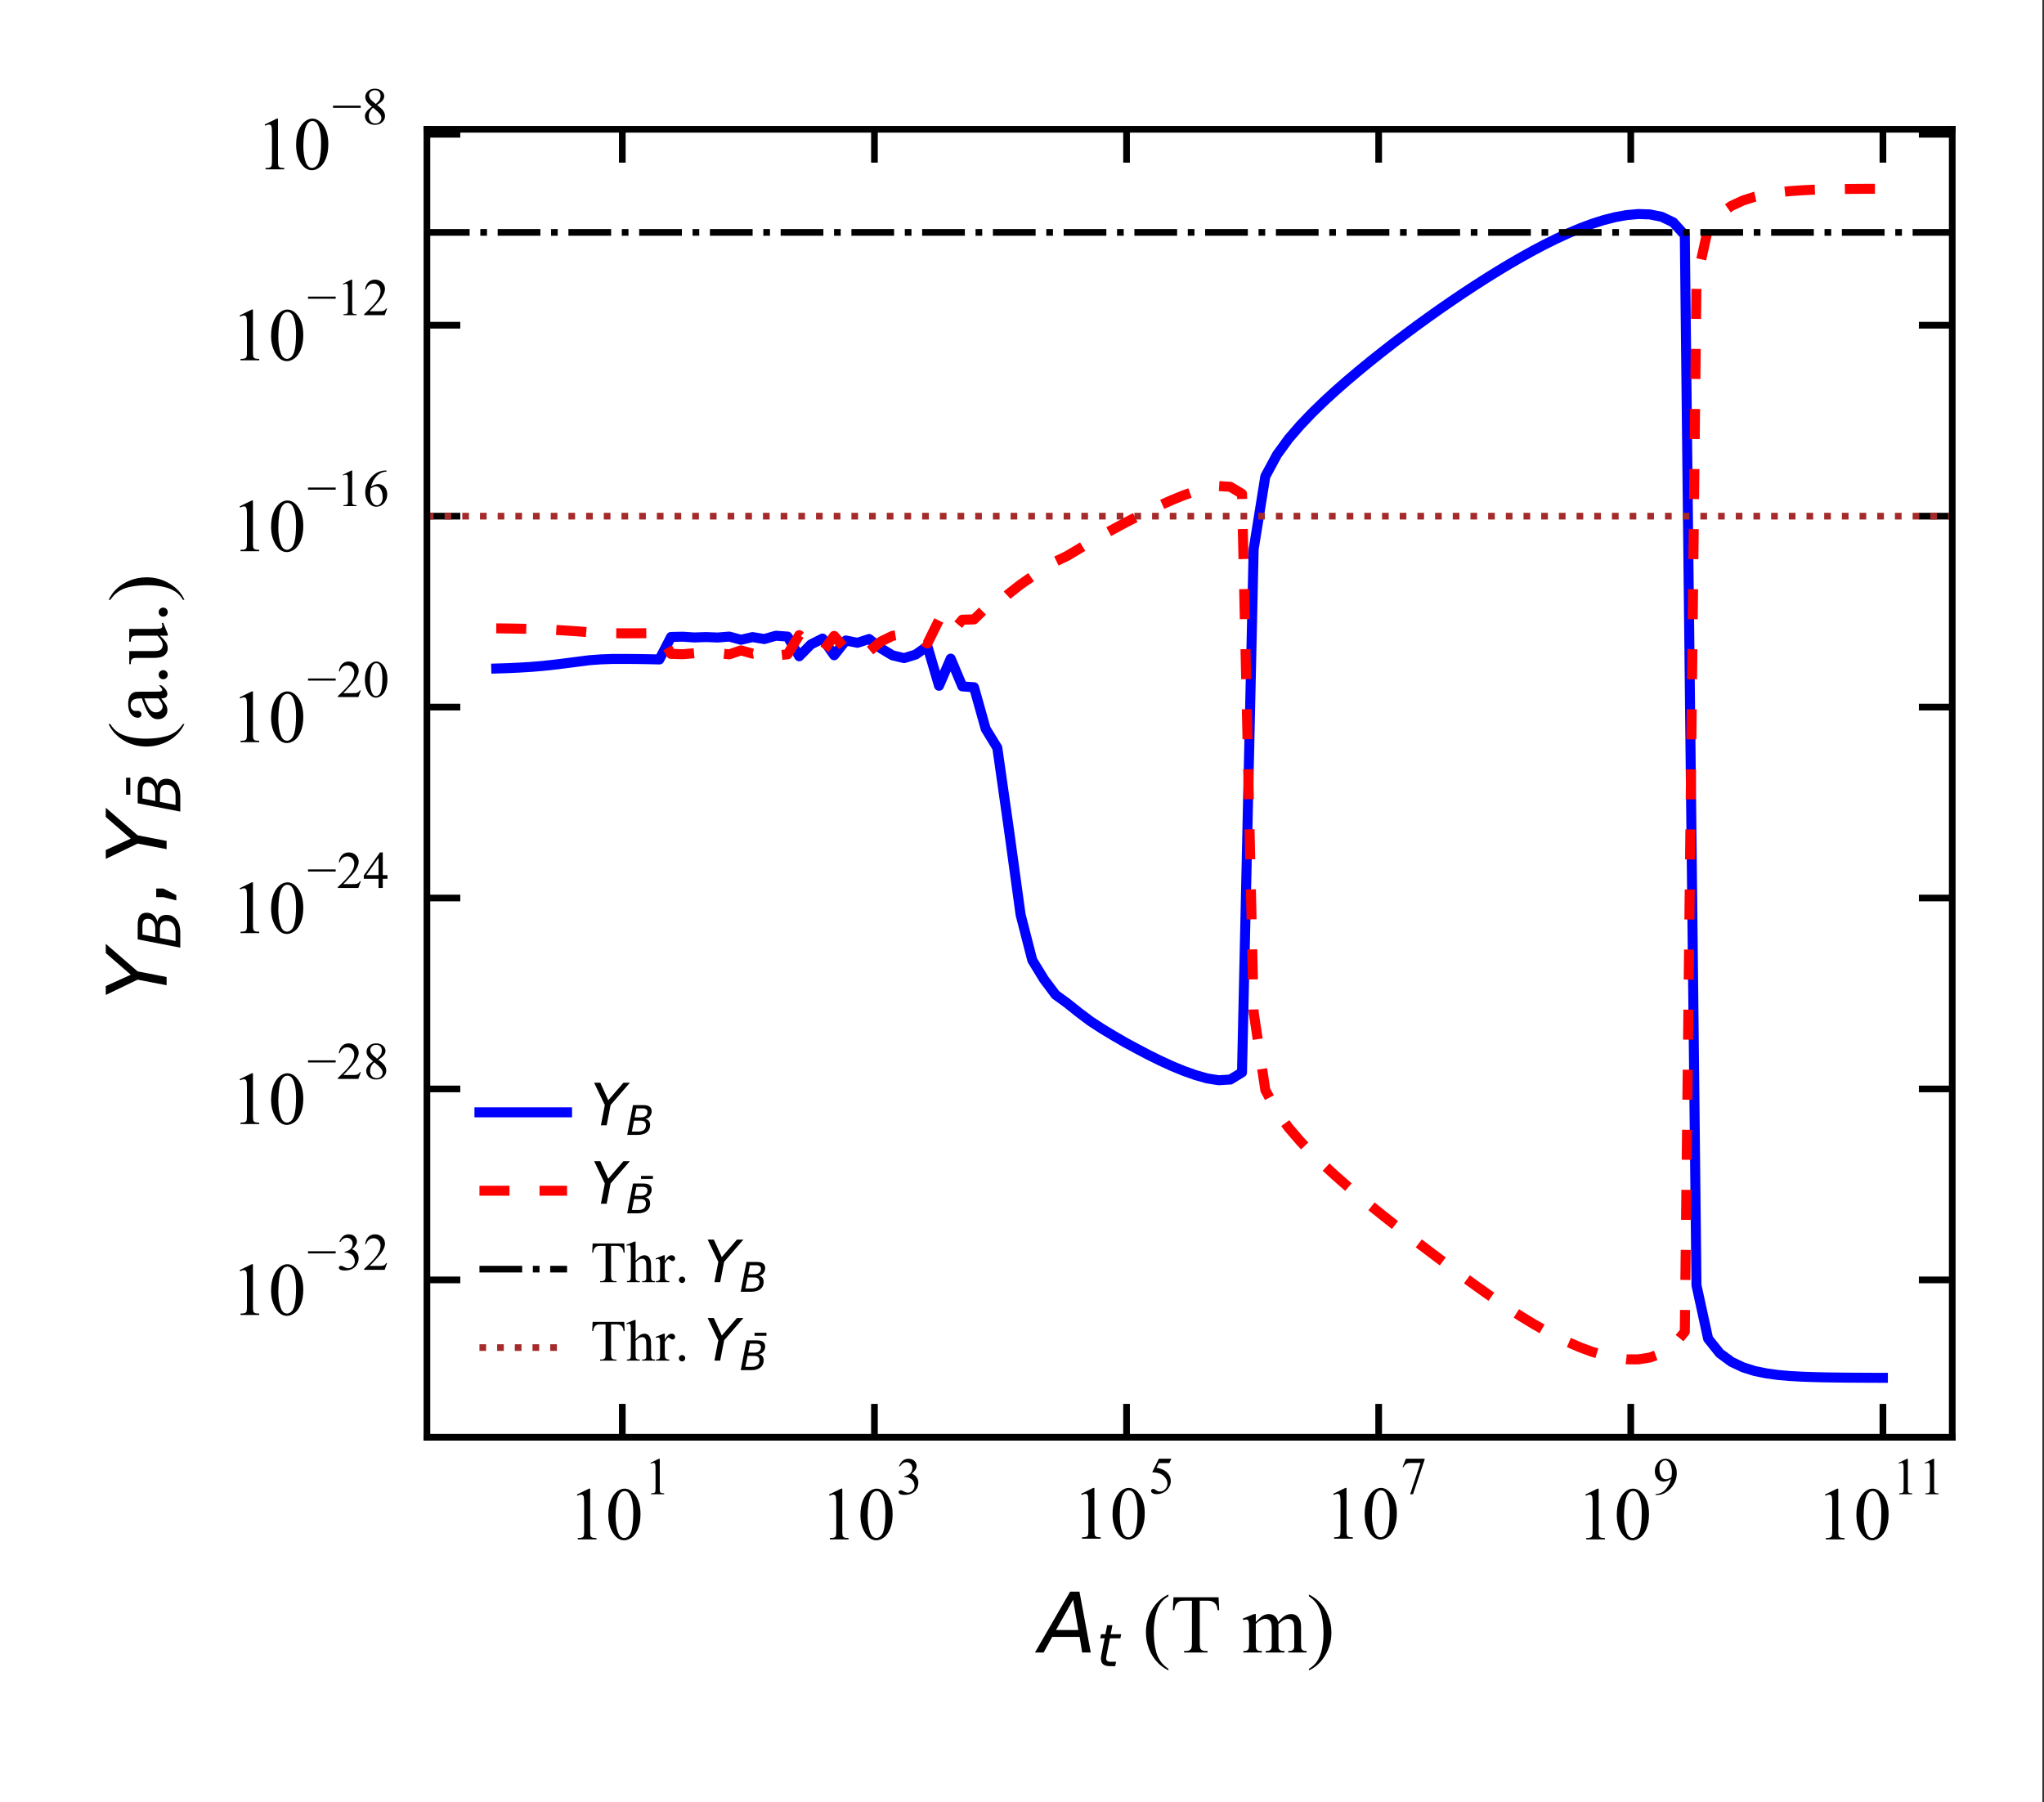 <?xml version="1.0" encoding="UTF-8"?>
<svg xmlns="http://www.w3.org/2000/svg" xmlns:xlink="http://www.w3.org/1999/xlink" width="244.999" height="215.999" viewBox="0 0 244.999 215.999">
<rect x="0" y="0" width="244.999" height="215.999" fill="#333333" stroke="none"/>
<defs>
<g>
<g id="glyph-0-0">
<path d="M 1.055 -5.375 L 2.504 -6.082 L 2.648 -6.082 L 2.648 -1.051 C 2.648 -0.715 2.664 -0.512 2.691 -0.426 C 2.719 -0.344 2.777 -0.281 2.867 -0.238 C 2.953 -0.195 3.133 -0.168 3.402 -0.164 L 3.402 0 L 1.16 0 L 1.16 -0.164 C 1.441 -0.168 1.621 -0.195 1.707 -0.234 C 1.789 -0.277 1.848 -0.336 1.875 -0.406 C 1.906 -0.48 1.926 -0.695 1.926 -1.051 L 1.926 -4.266 C 1.926 -4.703 1.91 -4.98 1.883 -5.102 C 1.859 -5.195 1.824 -5.266 1.766 -5.309 C 1.715 -5.352 1.648 -5.375 1.574 -5.375 C 1.465 -5.375 1.312 -5.332 1.121 -5.238 L 1.055 -5.375 "/>
</g>
<g id="glyph-0-1">
<path d="M 0.324 -2.945 C 0.324 -3.625 0.426 -4.211 0.633 -4.699 C 0.84 -5.191 1.113 -5.555 1.449 -5.797 C 1.715 -5.984 1.988 -6.082 2.27 -6.082 C 2.727 -6.082 3.133 -5.848 3.5 -5.383 C 3.949 -4.809 4.18 -4.027 4.18 -3.035 C 4.18 -2.348 4.078 -1.758 3.879 -1.273 C 3.684 -0.793 3.43 -0.441 3.117 -0.219 C 2.809 -0.004 2.508 0.105 2.223 0.105 C 1.656 0.105 1.184 -0.23 0.805 -0.902 C 0.484 -1.469 0.324 -2.148 0.324 -2.945 M 1.188 -2.836 C 1.188 -2.012 1.289 -1.344 1.488 -0.828 C 1.656 -0.391 1.906 -0.172 2.238 -0.172 C 2.395 -0.172 2.559 -0.242 2.73 -0.383 C 2.902 -0.527 3.027 -0.766 3.117 -1.098 C 3.254 -1.605 3.316 -2.312 3.316 -3.23 C 3.316 -3.91 3.246 -4.477 3.105 -4.93 C 3 -5.27 2.867 -5.508 2.699 -5.648 C 2.578 -5.742 2.434 -5.793 2.262 -5.793 C 2.066 -5.793 1.887 -5.703 1.73 -5.523 C 1.52 -5.281 1.375 -4.898 1.301 -4.379 C 1.227 -3.855 1.188 -3.34 1.188 -2.836 "/>
</g>
<g id="glyph-1-0">
<path d="M 0.738 -3.762 L 1.754 -4.258 L 1.855 -4.258 L 1.855 -0.734 C 1.855 -0.5 1.863 -0.355 1.883 -0.297 C 1.902 -0.238 1.945 -0.195 2.004 -0.168 C 2.066 -0.137 2.195 -0.117 2.383 -0.113 L 2.383 0 L 0.812 0 L 0.812 -0.113 C 1.008 -0.117 1.137 -0.137 1.195 -0.164 C 1.254 -0.195 1.293 -0.234 1.312 -0.281 C 1.336 -0.336 1.348 -0.484 1.348 -0.734 L 1.348 -2.988 C 1.348 -3.293 1.34 -3.484 1.316 -3.57 C 1.301 -3.637 1.277 -3.684 1.238 -3.715 C 1.199 -3.746 1.152 -3.762 1.102 -3.762 C 1.023 -3.762 0.918 -3.73 0.785 -3.668 L 0.738 -3.762 "/>
</g>
<g id="glyph-1-1">
<path d="M 0.32 -3.379 C 0.441 -3.656 0.586 -3.875 0.77 -4.027 C 0.949 -4.18 1.18 -4.258 1.449 -4.258 C 1.785 -4.258 2.039 -4.148 2.219 -3.93 C 2.352 -3.77 2.422 -3.598 2.422 -3.41 C 2.422 -3.105 2.23 -2.793 1.848 -2.469 C 2.105 -2.367 2.297 -2.227 2.43 -2.039 C 2.562 -1.852 2.629 -1.633 2.629 -1.383 C 2.629 -1.02 2.512 -0.707 2.281 -0.441 C 1.984 -0.098 1.551 0.074 0.98 0.074 C 0.703 0.074 0.508 0.039 0.406 -0.031 C 0.305 -0.102 0.254 -0.176 0.254 -0.254 C 0.254 -0.312 0.281 -0.367 0.324 -0.414 C 0.375 -0.457 0.434 -0.48 0.5 -0.48 C 0.555 -0.48 0.605 -0.469 0.66 -0.457 C 0.691 -0.445 0.773 -0.406 0.895 -0.34 C 1.02 -0.277 1.105 -0.238 1.152 -0.227 C 1.227 -0.207 1.309 -0.195 1.395 -0.195 C 1.602 -0.195 1.785 -0.273 1.938 -0.438 C 2.094 -0.602 2.172 -0.789 2.172 -1.012 C 2.172 -1.176 2.137 -1.332 2.062 -1.484 C 2.012 -1.602 1.953 -1.688 1.891 -1.746 C 1.801 -1.832 1.68 -1.902 1.527 -1.969 C 1.371 -2.035 1.215 -2.07 1.055 -2.07 L 0.957 -2.07 L 0.957 -2.164 C 1.121 -2.184 1.281 -2.242 1.441 -2.34 C 1.605 -2.434 1.727 -2.551 1.801 -2.688 C 1.875 -2.82 1.91 -2.969 1.91 -3.133 C 1.91 -3.344 1.844 -3.512 1.711 -3.641 C 1.578 -3.773 1.414 -3.84 1.219 -3.84 C 0.902 -3.84 0.633 -3.672 0.422 -3.328 L 0.32 -3.379 "/>
</g>
<g id="glyph-1-2">
<path d="M 2.734 -4.172 L 2.496 -3.648 L 1.238 -3.648 L 0.965 -3.09 C 1.512 -3.008 1.941 -2.805 2.258 -2.484 C 2.531 -2.203 2.668 -1.875 2.668 -1.5 C 2.668 -1.281 2.621 -1.078 2.531 -0.891 C 2.441 -0.703 2.332 -0.543 2.195 -0.414 C 2.062 -0.281 1.91 -0.176 1.746 -0.094 C 1.508 0.02 1.266 0.074 1.02 0.074 C 0.77 0.074 0.586 0.031 0.469 -0.051 C 0.355 -0.137 0.301 -0.234 0.301 -0.336 C 0.301 -0.395 0.324 -0.441 0.371 -0.484 C 0.418 -0.531 0.48 -0.555 0.551 -0.555 C 0.602 -0.555 0.648 -0.543 0.688 -0.527 C 0.73 -0.516 0.801 -0.469 0.895 -0.402 C 1.051 -0.297 1.207 -0.242 1.363 -0.242 C 1.602 -0.242 1.812 -0.332 1.992 -0.516 C 2.176 -0.695 2.266 -0.918 2.266 -1.18 C 2.266 -1.43 2.188 -1.664 2.023 -1.883 C 1.859 -2.102 1.641 -2.27 1.355 -2.391 C 1.129 -2.484 0.824 -2.535 0.441 -2.551 L 1.238 -4.172 L 2.734 -4.172 "/>
</g>
<g id="glyph-1-3">
<path d="M 0.633 -4.172 L 2.871 -4.172 L 2.871 -4.055 L 1.48 0.086 L 1.137 0.086 L 2.383 -3.672 L 1.234 -3.672 C 1.004 -3.672 0.836 -3.641 0.738 -3.586 C 0.566 -3.492 0.426 -3.348 0.324 -3.148 L 0.234 -3.184 L 0.633 -4.172 "/>
</g>
<g id="glyph-1-4">
<path d="M 0.332 0.086 L 0.332 -0.027 C 0.602 -0.031 0.848 -0.094 1.078 -0.211 C 1.309 -0.332 1.527 -0.543 1.742 -0.844 C 1.957 -1.141 2.105 -1.469 2.191 -1.832 C 1.867 -1.625 1.578 -1.52 1.316 -1.52 C 1.023 -1.52 0.773 -1.633 0.562 -1.859 C 0.355 -2.086 0.25 -2.387 0.25 -2.762 C 0.25 -3.129 0.355 -3.453 0.562 -3.738 C 0.816 -4.086 1.145 -4.258 1.551 -4.258 C 1.891 -4.258 2.188 -4.117 2.43 -3.832 C 2.73 -3.48 2.879 -3.047 2.879 -2.535 C 2.879 -2.07 2.766 -1.641 2.539 -1.238 C 2.309 -0.836 1.992 -0.504 1.586 -0.238 C 1.258 -0.023 0.898 0.086 0.508 0.086 L 0.332 0.086 M 2.238 -2.059 C 2.277 -2.324 2.293 -2.539 2.293 -2.699 C 2.293 -2.898 2.262 -3.109 2.195 -3.34 C 2.125 -3.57 2.031 -3.75 1.902 -3.875 C 1.781 -3.996 1.641 -4.059 1.484 -4.059 C 1.301 -4.059 1.141 -3.973 1.004 -3.812 C 0.863 -3.648 0.797 -3.402 0.797 -3.078 C 0.797 -2.645 0.891 -2.309 1.07 -2.062 C 1.203 -1.891 1.367 -1.801 1.562 -1.801 C 1.656 -1.801 1.77 -1.82 1.898 -1.867 C 2.027 -1.914 2.141 -1.977 2.238 -2.059 "/>
</g>
<g id="glyph-1-5">
<path d="M 3.43 -1.969 L 0.113 -1.969 L 0.113 -2.223 L 3.43 -2.223 L 3.43 -1.969 "/>
</g>
<g id="glyph-1-6">
<path d="M 2.887 -0.805 L 2.598 0 L 0.137 0 L 0.137 -0.113 C 0.859 -0.773 1.367 -1.312 1.664 -1.73 C 1.961 -2.148 2.105 -2.531 2.105 -2.879 C 2.105 -3.145 2.027 -3.363 1.863 -3.531 C 1.703 -3.699 1.508 -3.785 1.281 -3.785 C 1.078 -3.785 0.891 -3.727 0.73 -3.605 C 0.566 -3.484 0.445 -3.309 0.371 -3.078 L 0.254 -3.078 C 0.309 -3.457 0.438 -3.75 0.648 -3.953 C 0.863 -4.156 1.129 -4.258 1.445 -4.258 C 1.785 -4.258 2.066 -4.148 2.293 -3.93 C 2.52 -3.715 2.633 -3.457 2.633 -3.164 C 2.633 -2.949 2.586 -2.742 2.484 -2.527 C 2.336 -2.195 2.09 -1.848 1.746 -1.473 C 1.238 -0.918 0.918 -0.578 0.789 -0.465 L 1.879 -0.465 C 2.102 -0.465 2.254 -0.473 2.344 -0.488 C 2.434 -0.504 2.516 -0.539 2.586 -0.586 C 2.656 -0.641 2.723 -0.711 2.773 -0.805 L 2.887 -0.805 "/>
</g>
<g id="glyph-1-7">
<path d="M 1.207 -2.102 C 0.879 -2.371 0.664 -2.59 0.57 -2.754 C 0.473 -2.918 0.426 -3.09 0.426 -3.266 C 0.426 -3.535 0.531 -3.77 0.742 -3.961 C 0.949 -4.16 1.227 -4.258 1.574 -4.258 C 1.91 -4.258 2.18 -4.164 2.387 -3.984 C 2.594 -3.801 2.695 -3.594 2.695 -3.359 C 2.695 -3.203 2.641 -3.047 2.527 -2.883 C 2.418 -2.719 2.188 -2.527 1.836 -2.309 C 2.195 -2.031 2.438 -1.812 2.555 -1.652 C 2.711 -1.441 2.789 -1.223 2.789 -0.992 C 2.789 -0.699 2.676 -0.445 2.453 -0.238 C 2.227 -0.031 1.934 0.074 1.57 0.074 C 1.176 0.074 0.867 -0.051 0.645 -0.297 C 0.469 -0.5 0.383 -0.715 0.383 -0.949 C 0.383 -1.137 0.441 -1.316 0.566 -1.5 C 0.691 -1.68 0.906 -1.883 1.207 -2.102 M 1.691 -2.43 C 1.938 -2.652 2.094 -2.828 2.16 -2.953 C 2.223 -3.082 2.258 -3.227 2.258 -3.391 C 2.258 -3.605 2.195 -3.773 2.078 -3.895 C 1.957 -4.02 1.789 -4.078 1.582 -4.078 C 1.371 -4.078 1.203 -4.02 1.07 -3.898 C 0.938 -3.777 0.875 -3.637 0.875 -3.473 C 0.875 -3.367 0.902 -3.262 0.953 -3.152 C 1.008 -3.047 1.086 -2.945 1.188 -2.848 L 1.691 -2.43 M 1.355 -1.984 C 1.184 -1.84 1.059 -1.684 0.977 -1.512 C 0.891 -1.344 0.852 -1.164 0.852 -0.965 C 0.852 -0.703 0.922 -0.488 1.066 -0.328 C 1.211 -0.172 1.398 -0.094 1.621 -0.094 C 1.844 -0.094 2.02 -0.152 2.152 -0.281 C 2.285 -0.406 2.352 -0.559 2.352 -0.734 C 2.352 -0.883 2.312 -1.016 2.238 -1.133 C 2.094 -1.352 1.797 -1.633 1.355 -1.984 "/>
</g>
<g id="glyph-1-8">
<path d="M 2.934 -1.539 L 2.934 -1.102 L 2.371 -1.102 L 2.371 0 L 1.863 0 L 1.863 -1.102 L 0.098 -1.102 L 0.098 -1.496 L 2.035 -4.258 L 2.371 -4.258 L 2.371 -1.539 L 2.934 -1.539 M 1.863 -1.539 L 1.863 -3.609 L 0.398 -1.539 L 1.863 -1.539 "/>
</g>
<g id="glyph-1-9">
<path d="M 0.227 -2.062 C 0.227 -2.539 0.297 -2.945 0.441 -3.289 C 0.586 -3.633 0.777 -3.887 1.016 -4.059 C 1.199 -4.191 1.391 -4.258 1.586 -4.258 C 1.906 -4.258 2.195 -4.094 2.449 -3.77 C 2.766 -3.367 2.926 -2.816 2.926 -2.125 C 2.926 -1.645 2.855 -1.23 2.715 -0.891 C 2.578 -0.555 2.398 -0.309 2.18 -0.152 C 1.965 -0.004 1.758 0.074 1.555 0.074 C 1.16 0.074 0.828 -0.16 0.562 -0.629 C 0.34 -1.027 0.227 -1.504 0.227 -2.062 M 0.832 -1.984 C 0.832 -1.41 0.902 -0.941 1.043 -0.578 C 1.16 -0.273 1.336 -0.121 1.566 -0.121 C 1.676 -0.121 1.789 -0.168 1.91 -0.27 C 2.031 -0.371 2.121 -0.535 2.18 -0.77 C 2.277 -1.121 2.324 -1.617 2.324 -2.262 C 2.324 -2.738 2.273 -3.133 2.176 -3.453 C 2.102 -3.688 2.004 -3.855 1.891 -3.953 C 1.805 -4.02 1.703 -4.055 1.586 -4.055 C 1.445 -4.055 1.32 -3.992 1.211 -3.867 C 1.062 -3.699 0.961 -3.43 0.91 -3.062 C 0.859 -2.699 0.832 -2.34 0.832 -1.984 "/>
</g>
<g id="glyph-1-10">
<path d="M 2.824 -4.258 L 2.824 -4.145 C 2.555 -4.117 2.332 -4.062 2.16 -3.98 C 1.992 -3.902 1.82 -3.777 1.652 -3.613 C 1.484 -3.445 1.348 -3.262 1.238 -3.055 C 1.129 -2.852 1.035 -2.609 0.961 -2.328 C 1.258 -2.531 1.555 -2.633 1.852 -2.633 C 2.137 -2.633 2.383 -2.52 2.594 -2.289 C 2.801 -2.059 2.906 -1.762 2.906 -1.402 C 2.906 -1.055 2.801 -0.734 2.59 -0.449 C 2.336 -0.102 2 0.074 1.582 0.074 C 1.297 0.074 1.055 -0.023 0.855 -0.211 C 0.465 -0.574 0.27 -1.051 0.27 -1.637 C 0.27 -2.008 0.344 -2.367 0.496 -2.699 C 0.645 -3.035 0.859 -3.336 1.137 -3.598 C 1.414 -3.859 1.68 -4.031 1.934 -4.121 C 2.191 -4.211 2.426 -4.258 2.645 -4.258 L 2.824 -4.258 M 0.91 -2.105 C 0.875 -1.828 0.855 -1.602 0.855 -1.434 C 0.855 -1.238 0.891 -1.02 0.961 -0.789 C 1.035 -0.559 1.145 -0.379 1.289 -0.242 C 1.395 -0.148 1.52 -0.098 1.672 -0.098 C 1.848 -0.098 2.008 -0.18 2.148 -0.352 C 2.289 -0.52 2.359 -0.762 2.359 -1.07 C 2.359 -1.422 2.289 -1.727 2.148 -1.98 C 2.012 -2.238 1.812 -2.367 1.555 -2.367 C 1.48 -2.367 1.395 -2.352 1.305 -2.316 C 1.215 -2.281 1.086 -2.211 0.91 -2.105 "/>
</g>
<g id="glyph-2-0">
<path d="M 3.684 -7.289 L 4.801 -7.289 L 6.152 0 L 5.121 0 L 4.82 -1.871 L 1.539 -1.871 L 0.508 0 L -0.531 0 L 3.684 -7.289 M 4.039 -6.32 L 1.992 -2.691 L 4.668 -2.691 L 4.039 -6.32 "/>
</g>
<g id="glyph-3-0">
<path d="M 2.961 -3.828 L 2.863 -3.34 L 1.609 -3.34 L 1.203 -1.262 C 1.191 -1.184 1.18 -1.117 1.172 -1.066 C 1.164 -1.016 1.164 -0.973 1.164 -0.945 C 1.164 -0.797 1.207 -0.691 1.293 -0.625 C 1.383 -0.562 1.52 -0.527 1.715 -0.527 L 2.352 -0.527 L 2.246 0 L 1.645 0 C 1.273 0 0.992 -0.07 0.809 -0.219 C 0.625 -0.367 0.535 -0.586 0.535 -0.883 C 0.535 -0.934 0.535 -0.992 0.543 -1.055 C 0.551 -1.117 0.562 -1.188 0.574 -1.262 L 0.98 -3.34 L 0.449 -3.34 L 0.547 -3.828 L 1.07 -3.828 L 1.281 -4.914 L 1.91 -4.914 L 1.703 -3.828 L 2.961 -3.828 "/>
</g>
<g id="glyph-3-1">
<path d="M 0.441 -5.102 L 1.184 -5.102 L 2.137 -3.004 L 3.953 -5.102 L 4.73 -5.102 L 2.418 -2.43 L 1.945 0 L 1.254 0 L 1.723 -2.43 L 0.441 -5.102 "/>
</g>
<g id="glyph-4-0">
</g>
<g id="glyph-4-1">
<path d="M 3.105 1.957 L 3.105 2.141 C 2.613 1.891 2.203 1.602 1.875 1.27 C 1.406 0.797 1.047 0.238 0.793 -0.402 C 0.539 -1.039 0.41 -1.711 0.41 -2.398 C 0.41 -3.41 0.66 -4.328 1.156 -5.156 C 1.656 -5.992 2.305 -6.586 3.105 -6.945 L 3.105 -6.738 C 2.707 -6.52 2.379 -6.215 2.121 -5.832 C 1.859 -5.445 1.672 -4.961 1.543 -4.371 C 1.418 -3.781 1.352 -3.164 1.352 -2.523 C 1.352 -1.828 1.406 -1.195 1.516 -0.625 C 1.598 -0.176 1.699 0.188 1.82 0.453 C 1.945 0.727 2.105 0.992 2.305 1.242 C 2.512 1.488 2.777 1.73 3.105 1.957 "/>
</g>
<g id="glyph-4-2">
<path d="M 5.785 -6.621 L 5.859 -5.07 L 5.676 -5.07 C 5.641 -5.344 5.59 -5.539 5.527 -5.656 C 5.426 -5.844 5.293 -5.98 5.121 -6.07 C 4.957 -6.164 4.738 -6.207 4.465 -6.207 L 3.531 -6.207 L 3.531 -1.148 C 3.531 -0.742 3.574 -0.488 3.664 -0.387 C 3.785 -0.25 3.977 -0.18 4.234 -0.18 L 4.465 -0.18 L 4.465 0 L 1.656 0 L 1.656 -0.18 L 1.891 -0.18 C 2.168 -0.18 2.367 -0.266 2.484 -0.434 C 2.559 -0.539 2.594 -0.777 2.594 -1.148 L 2.594 -6.207 L 1.797 -6.207 C 1.488 -6.207 1.27 -6.184 1.137 -6.137 C 0.969 -6.074 0.824 -5.957 0.703 -5.781 C 0.582 -5.605 0.512 -5.367 0.488 -5.07 L 0.305 -5.07 L 0.383 -6.621 L 5.785 -6.621 "/>
</g>
<g id="glyph-4-3">
<path d="M 1.641 -3.652 C 1.969 -3.98 2.16 -4.164 2.219 -4.215 C 2.363 -4.336 2.52 -4.434 2.691 -4.504 C 2.863 -4.57 3.027 -4.605 3.195 -4.605 C 3.473 -4.605 3.715 -4.523 3.918 -4.359 C 4.117 -4.199 4.254 -3.961 4.32 -3.652 C 4.66 -4.043 4.941 -4.297 5.172 -4.418 C 5.402 -4.543 5.641 -4.605 5.883 -4.605 C 6.125 -4.605 6.332 -4.543 6.516 -4.418 C 6.699 -4.297 6.848 -4.102 6.953 -3.824 C 7.027 -3.633 7.062 -3.34 7.062 -2.934 L 7.062 -1.012 C 7.062 -0.734 7.082 -0.539 7.125 -0.434 C 7.16 -0.363 7.219 -0.305 7.305 -0.25 C 7.395 -0.199 7.535 -0.176 7.734 -0.176 L 7.734 0 L 5.527 0 L 5.527 -0.176 L 5.621 -0.176 C 5.812 -0.176 5.961 -0.215 6.07 -0.289 C 6.145 -0.344 6.195 -0.426 6.23 -0.539 C 6.246 -0.59 6.25 -0.754 6.25 -1.012 L 6.25 -2.934 C 6.25 -3.301 6.207 -3.555 6.117 -3.707 C 5.992 -3.918 5.785 -4.02 5.508 -4.02 C 5.336 -4.02 5.16 -3.977 4.984 -3.887 C 4.816 -3.805 4.605 -3.645 4.355 -3.41 L 4.348 -3.355 L 4.355 -3.145 L 4.355 -1.012 C 4.355 -0.703 4.371 -0.512 4.406 -0.441 C 4.438 -0.367 4.508 -0.305 4.602 -0.25 C 4.691 -0.199 4.855 -0.176 5.082 -0.176 L 5.082 0 L 2.824 0 L 2.824 -0.176 C 3.07 -0.176 3.238 -0.207 3.332 -0.266 C 3.422 -0.324 3.492 -0.41 3.527 -0.527 C 3.539 -0.582 3.551 -0.742 3.551 -1.012 L 3.551 -2.934 C 3.551 -3.301 3.496 -3.559 3.391 -3.723 C 3.246 -3.93 3.047 -4.035 2.789 -4.035 C 2.613 -4.035 2.438 -3.984 2.266 -3.891 C 1.996 -3.75 1.789 -3.59 1.641 -3.41 L 1.641 -1.012 C 1.641 -0.719 1.66 -0.527 1.699 -0.441 C 1.742 -0.352 1.801 -0.285 1.879 -0.238 C 1.965 -0.195 2.125 -0.176 2.367 -0.176 L 2.367 0 L 0.156 0 L 0.156 -0.176 C 0.363 -0.176 0.504 -0.195 0.586 -0.238 C 0.668 -0.285 0.727 -0.355 0.773 -0.449 C 0.816 -0.547 0.836 -0.734 0.836 -1.012 L 0.836 -2.719 C 0.836 -3.215 0.82 -3.531 0.793 -3.672 C 0.766 -3.781 0.734 -3.852 0.684 -3.891 C 0.637 -3.938 0.566 -3.957 0.484 -3.957 C 0.391 -3.957 0.285 -3.93 0.156 -3.883 L 0.082 -4.059 L 1.43 -4.605 L 1.641 -4.605 L 1.641 -3.652 "/>
</g>
<g id="glyph-4-4">
<path d="M 0.227 -6.738 L 0.227 -6.945 C 0.719 -6.699 1.133 -6.41 1.461 -6.078 C 1.926 -5.605 2.285 -5.043 2.539 -4.406 C 2.793 -3.766 2.922 -3.102 2.922 -2.406 C 2.922 -1.398 2.672 -0.48 2.172 0.352 C 1.68 1.188 1.031 1.781 0.227 2.141 L 0.227 1.957 C 0.625 1.734 0.953 1.43 1.211 1.047 C 1.469 0.664 1.664 0.18 1.789 -0.41 C 1.914 -1 1.977 -1.621 1.977 -2.262 C 1.977 -2.953 1.926 -3.59 1.816 -4.16 C 1.734 -4.609 1.633 -4.973 1.508 -5.238 C 1.387 -5.508 1.227 -5.773 1.027 -6.02 C 0.824 -6.27 0.559 -6.508 0.227 -6.738 "/>
</g>
<g id="glyph-5-0">
<path d="M -7.289 -0.629 L -7.289 -1.691 L -4.293 -3.051 L -7.289 -5.648 L -7.289 -6.758 L -3.473 -3.453 L 0 -2.777 L 0 -1.793 L -3.473 -2.461 L -7.289 -0.629 "/>
</g>
<g id="glyph-6-0">
<path d="M -5.102 -1.184 L -5.102 -2.945 C -5.102 -3.426 -5.016 -3.785 -4.836 -4.02 C -4.66 -4.254 -4.391 -4.375 -4.035 -4.375 C -3.707 -4.375 -3.422 -4.273 -3.184 -4.066 C -2.945 -3.867 -2.805 -3.598 -2.75 -3.27 C -2.688 -3.551 -2.566 -3.762 -2.387 -3.902 C -2.203 -4.043 -1.965 -4.117 -1.664 -4.117 C -1.152 -4.117 -0.746 -3.926 -0.449 -3.543 C -0.152 -3.164 0 -2.648 0 -1.988 L 0 -0.188 L -5.102 -1.184 M -2.438 -1.352 L -0.566 -0.988 L -0.566 -2.098 C -0.566 -2.516 -0.664 -2.836 -0.855 -3.062 C -1.047 -3.289 -1.316 -3.402 -1.664 -3.402 C -1.934 -3.402 -2.129 -3.324 -2.254 -3.176 C -2.375 -3.027 -2.438 -2.789 -2.438 -2.457 L -2.438 -1.352 M -4.535 -1.758 L -2.996 -1.457 L -2.996 -2.484 C -2.996 -2.852 -3.078 -3.137 -3.238 -3.344 C -3.398 -3.551 -3.617 -3.652 -3.898 -3.652 C -4.121 -3.652 -4.281 -3.586 -4.383 -3.445 C -4.484 -3.305 -4.535 -3.082 -4.535 -2.777 L -4.535 -1.758 "/>
</g>
<g id="glyph-7-0">
<path d="M -1.242 -1.172 L -1.242 -2.203 L -0.402 -2.203 L 1.164 -1.402 L 1.164 -0.773 L -0.402 -1.172 L -1.242 -1.172 "/>
</g>
<g id="glyph-8-0">
<path d="M -5.215 2.758 L -5.215 0.715 L -4.711 0.715 L -4.711 2.758 L -5.215 2.758 "/>
</g>
<g id="glyph-9-0">
</g>
<g id="glyph-9-1">
<path d="M 1.957 -3.105 L 2.141 -3.105 C 1.891 -2.613 1.602 -2.203 1.27 -1.875 C 0.797 -1.406 0.238 -1.047 -0.402 -0.793 C -1.039 -0.539 -1.711 -0.41 -2.398 -0.41 C -3.41 -0.41 -4.328 -0.66 -5.156 -1.156 C -5.992 -1.656 -6.586 -2.305 -6.945 -3.105 L -6.738 -3.105 C -6.52 -2.707 -6.215 -2.379 -5.832 -2.121 C -5.445 -1.859 -4.961 -1.672 -4.371 -1.543 C -3.781 -1.418 -3.164 -1.352 -2.523 -1.352 C -1.828 -1.352 -1.195 -1.406 -0.625 -1.516 C -0.176 -1.598 0.188 -1.699 0.453 -1.82 C 0.727 -1.945 0.992 -2.105 1.242 -2.305 C 1.488 -2.512 1.73 -2.777 1.957 -3.105 "/>
</g>
<g id="glyph-9-2">
<path d="M -0.645 -2.848 C -0.289 -2.387 -0.082 -2.102 -0.031 -1.984 C 0.055 -1.809 0.094 -1.621 0.094 -1.422 C 0.094 -1.113 -0.016 -0.855 -0.227 -0.656 C -0.434 -0.453 -0.715 -0.355 -1.059 -0.355 C -1.281 -0.355 -1.465 -0.406 -1.625 -0.504 C -1.848 -0.637 -2.055 -0.871 -2.25 -1.195 C -2.445 -1.527 -2.688 -2.082 -2.965 -2.848 L -3.141 -2.848 C -3.586 -2.848 -3.891 -2.773 -4.059 -2.633 C -4.223 -2.492 -4.309 -2.285 -4.309 -2.016 C -4.309 -1.812 -4.254 -1.652 -4.141 -1.527 C -4.027 -1.406 -3.902 -1.344 -3.762 -1.344 L -3.477 -1.352 C -3.324 -1.352 -3.215 -1.312 -3.129 -1.234 C -3.047 -1.164 -3.008 -1.059 -3.008 -0.938 C -3.008 -0.816 -3.051 -0.719 -3.137 -0.641 C -3.219 -0.566 -3.336 -0.527 -3.48 -0.527 C -3.762 -0.527 -4.02 -0.668 -4.254 -0.957 C -4.488 -1.246 -4.605 -1.645 -4.605 -2.164 C -4.605 -2.559 -4.535 -2.887 -4.406 -3.141 C -4.301 -3.332 -4.145 -3.473 -3.93 -3.566 C -3.789 -3.625 -3.508 -3.652 -3.07 -3.652 L -1.555 -3.652 C -1.129 -3.652 -0.863 -3.664 -0.766 -3.676 C -0.676 -3.691 -0.609 -3.723 -0.578 -3.754 C -0.543 -3.793 -0.527 -3.84 -0.527 -3.887 C -0.527 -3.941 -0.539 -3.984 -0.562 -4.023 C -0.605 -4.094 -0.723 -4.223 -0.918 -4.418 L -0.645 -4.418 C -0.156 -4.055 0.09 -3.707 0.09 -3.375 C 0.09 -3.215 0.035 -3.086 -0.078 -2.992 C -0.191 -2.902 -0.375 -2.852 -0.645 -2.848 M -0.961 -2.848 L -2.668 -2.848 C -2.473 -2.355 -2.336 -2.035 -2.25 -1.895 C -2.109 -1.637 -1.957 -1.457 -1.801 -1.344 C -1.645 -1.23 -1.477 -1.176 -1.289 -1.176 C -1.055 -1.176 -0.859 -1.246 -0.703 -1.387 C -0.551 -1.527 -0.473 -1.691 -0.473 -1.871 C -0.473 -2.121 -0.637 -2.441 -0.961 -2.848 "/>
</g>
<g id="glyph-9-3">
<path d="M -0.949 -1.25 C -0.949 -1.402 -0.895 -1.535 -0.785 -1.637 C -0.684 -1.738 -0.559 -1.793 -0.406 -1.793 C -0.254 -1.793 -0.129 -1.738 -0.02 -1.633 C 0.082 -1.527 0.137 -1.402 0.137 -1.25 C 0.137 -1.098 0.082 -0.973 -0.02 -0.863 C -0.129 -0.762 -0.254 -0.707 -0.406 -0.707 C -0.559 -0.707 -0.688 -0.762 -0.793 -0.863 C -0.895 -0.973 -0.949 -1.098 -0.949 -1.25 "/>
</g>
<g id="glyph-9-4">
<path d="M -4.473 -4.234 L -1.762 -4.234 C -1.246 -4.234 -0.93 -4.242 -0.812 -4.27 C -0.699 -4.293 -0.617 -4.332 -0.57 -4.387 C -0.527 -4.438 -0.504 -4.504 -0.504 -4.574 C -0.504 -4.68 -0.531 -4.789 -0.586 -4.918 L -0.414 -4.984 L 0.137 -3.648 L 0.137 -3.43 L -0.812 -3.43 C -0.395 -3.043 -0.133 -2.75 -0.023 -2.551 C 0.082 -2.348 0.137 -2.133 0.137 -1.91 C 0.137 -1.66 0.062 -1.441 -0.078 -1.254 C -0.227 -1.074 -0.41 -0.949 -0.641 -0.875 C -0.871 -0.801 -1.191 -0.766 -1.605 -0.766 L -3.605 -0.766 C -3.812 -0.766 -3.961 -0.742 -4.043 -0.699 C -4.125 -0.656 -4.184 -0.586 -4.23 -0.492 C -4.273 -0.406 -4.297 -0.246 -4.293 -0.012 L -4.473 -0.012 L -4.473 -1.578 L -1.48 -1.578 C -1.066 -1.578 -0.793 -1.652 -0.66 -1.793 C -0.527 -1.938 -0.465 -2.113 -0.465 -2.32 C -0.465 -2.461 -0.508 -2.617 -0.598 -2.793 C -0.684 -2.973 -0.852 -3.184 -1.098 -3.43 L -3.633 -3.43 C -3.887 -3.43 -4.059 -3.379 -4.145 -3.285 C -4.238 -3.195 -4.289 -3.004 -4.293 -2.711 L -4.473 -2.711 L -4.473 -4.234 "/>
</g>
<g id="glyph-9-5">
<path d="M -6.738 -0.227 L -6.945 -0.227 C -6.699 -0.719 -6.41 -1.133 -6.078 -1.461 C -5.605 -1.926 -5.043 -2.285 -4.406 -2.539 C -3.766 -2.793 -3.102 -2.922 -2.406 -2.922 C -1.398 -2.922 -0.48 -2.672 0.352 -2.172 C 1.188 -1.68 1.781 -1.031 2.141 -0.227 L 1.957 -0.227 C 1.734 -0.625 1.43 -0.953 1.047 -1.211 C 0.664 -1.469 0.18 -1.664 -0.41 -1.789 C -1 -1.914 -1.621 -1.977 -2.262 -1.977 C -2.953 -1.977 -3.59 -1.926 -4.16 -1.816 C -4.609 -1.734 -4.973 -1.633 -5.238 -1.508 C -5.508 -1.387 -5.773 -1.227 -6.02 -1.027 C -6.27 -0.824 -6.508 -0.559 -6.738 -0.227 "/>
</g>
<g id="glyph-10-0">
<path d="M 0.828 -3.57 L 2.062 -3.57 C 2.398 -3.57 2.648 -3.512 2.812 -3.387 C 2.98 -3.262 3.062 -3.074 3.062 -2.824 C 3.062 -2.594 2.992 -2.395 2.848 -2.227 C 2.707 -2.062 2.52 -1.961 2.289 -1.926 C 2.484 -1.879 2.633 -1.797 2.734 -1.672 C 2.832 -1.543 2.879 -1.375 2.879 -1.164 C 2.879 -0.805 2.746 -0.523 2.48 -0.312 C 2.215 -0.105 1.855 0 1.391 0 L 0.133 0 L 0.828 -3.57 M 0.945 -1.707 L 0.691 -0.398 L 1.469 -0.398 C 1.762 -0.398 1.984 -0.465 2.145 -0.598 C 2.301 -0.73 2.379 -0.922 2.379 -1.164 C 2.379 -1.355 2.328 -1.492 2.223 -1.578 C 2.121 -1.664 1.953 -1.707 1.719 -1.707 L 0.945 -1.707 M 1.23 -3.176 L 1.02 -2.098 L 1.738 -2.098 C 1.996 -2.098 2.195 -2.152 2.34 -2.266 C 2.484 -2.379 2.559 -2.531 2.559 -2.73 C 2.559 -2.887 2.512 -2.996 2.41 -3.066 C 2.312 -3.141 2.156 -3.176 1.945 -3.176 L 1.23 -3.176 "/>
</g>
<g id="glyph-11-0">
<path d="M -1.93 -3.652 L -0.5 -3.652 L -0.5 -3.297 L -1.93 -3.297 L -1.93 -3.652 "/>
</g>
<g id="glyph-12-0">
<path d="M 4.051 -4.637 L 4.102 -3.547 L 3.973 -3.547 C 3.949 -3.738 3.914 -3.875 3.871 -3.957 C 3.797 -4.09 3.707 -4.188 3.586 -4.25 C 3.469 -4.312 3.316 -4.344 3.125 -4.344 L 2.473 -4.344 L 2.473 -0.805 C 2.473 -0.52 2.504 -0.344 2.562 -0.27 C 2.648 -0.176 2.781 -0.125 2.965 -0.125 L 3.125 -0.125 L 3.125 0 L 1.16 0 L 1.16 -0.125 L 1.324 -0.125 C 1.52 -0.125 1.656 -0.184 1.738 -0.305 C 1.793 -0.375 1.816 -0.543 1.816 -0.805 L 1.816 -4.344 L 1.258 -4.344 C 1.043 -4.344 0.891 -4.328 0.797 -4.297 C 0.676 -4.254 0.578 -4.172 0.492 -4.047 C 0.406 -3.926 0.359 -3.758 0.344 -3.547 L 0.211 -3.547 L 0.266 -4.637 L 4.051 -4.637 "/>
</g>
<g id="glyph-12-1">
<path d="M 1.137 -4.859 L 1.137 -2.57 C 1.391 -2.848 1.594 -3.023 1.738 -3.105 C 1.887 -3.184 2.039 -3.223 2.184 -3.223 C 2.363 -3.223 2.516 -3.176 2.641 -3.078 C 2.77 -2.977 2.863 -2.824 2.926 -2.613 C 2.969 -2.469 2.992 -2.203 2.992 -1.816 L 2.992 -0.707 C 2.992 -0.508 3.008 -0.371 3.039 -0.301 C 3.062 -0.246 3.102 -0.203 3.156 -0.172 C 3.211 -0.141 3.309 -0.125 3.457 -0.125 L 3.457 0 L 1.918 0 L 1.918 -0.125 L 1.988 -0.125 C 2.137 -0.125 2.234 -0.145 2.293 -0.188 C 2.352 -0.234 2.391 -0.301 2.414 -0.387 C 2.422 -0.426 2.422 -0.531 2.422 -0.707 L 2.422 -1.816 C 2.422 -2.156 2.406 -2.383 2.367 -2.488 C 2.336 -2.594 2.281 -2.676 2.203 -2.727 C 2.121 -2.781 2.031 -2.809 1.922 -2.809 C 1.809 -2.809 1.691 -2.777 1.574 -2.723 C 1.453 -2.664 1.305 -2.543 1.137 -2.363 L 1.137 -0.707 C 1.137 -0.492 1.148 -0.359 1.172 -0.309 C 1.195 -0.258 1.242 -0.211 1.305 -0.176 C 1.371 -0.141 1.484 -0.125 1.645 -0.125 L 1.645 0 L 0.094 0 L 0.094 -0.125 C 0.234 -0.125 0.344 -0.145 0.422 -0.188 C 0.465 -0.211 0.504 -0.254 0.531 -0.316 C 0.559 -0.383 0.57 -0.512 0.57 -0.707 L 0.57 -3.543 C 0.57 -3.898 0.562 -4.117 0.543 -4.199 C 0.527 -4.281 0.504 -4.336 0.465 -4.367 C 0.43 -4.398 0.383 -4.414 0.324 -4.414 C 0.277 -4.414 0.199 -4.395 0.094 -4.359 L 0.043 -4.477 L 0.98 -4.859 L 1.137 -4.859 "/>
</g>
<g id="glyph-12-2">
<path d="M 1.137 -3.223 L 1.137 -2.52 C 1.398 -2.988 1.664 -3.223 1.941 -3.223 C 2.066 -3.223 2.172 -3.188 2.254 -3.105 C 2.336 -3.031 2.375 -2.941 2.375 -2.844 C 2.375 -2.754 2.344 -2.68 2.285 -2.617 C 2.23 -2.559 2.156 -2.527 2.074 -2.527 C 1.996 -2.527 1.902 -2.562 1.805 -2.641 C 1.707 -2.723 1.633 -2.762 1.586 -2.762 C 1.547 -2.762 1.5 -2.738 1.453 -2.695 C 1.352 -2.602 1.246 -2.449 1.137 -2.23 L 1.137 -0.73 C 1.137 -0.559 1.156 -0.426 1.199 -0.34 C 1.23 -0.277 1.281 -0.227 1.355 -0.184 C 1.434 -0.145 1.543 -0.125 1.684 -0.125 L 1.684 0 L 0.078 0 L 0.078 -0.125 C 0.238 -0.125 0.355 -0.148 0.434 -0.199 C 0.492 -0.234 0.531 -0.293 0.555 -0.371 C 0.562 -0.41 0.57 -0.523 0.57 -0.703 L 0.57 -1.918 C 0.57 -2.285 0.562 -2.5 0.547 -2.566 C 0.535 -2.641 0.508 -2.691 0.465 -2.723 C 0.426 -2.75 0.375 -2.77 0.316 -2.77 C 0.246 -2.77 0.168 -2.75 0.078 -2.719 L 0.043 -2.84 L 0.992 -3.223 L 1.137 -3.223 "/>
</g>
<g id="glyph-12-3">
<path d="M 0.875 -0.664 C 0.98 -0.664 1.074 -0.625 1.145 -0.551 C 1.219 -0.48 1.254 -0.391 1.254 -0.285 C 1.254 -0.18 1.219 -0.09 1.141 -0.016 C 1.07 0.059 0.98 0.098 0.875 0.098 C 0.77 0.098 0.68 0.059 0.605 -0.016 C 0.535 -0.09 0.496 -0.18 0.496 -0.285 C 0.496 -0.391 0.535 -0.48 0.605 -0.555 C 0.68 -0.625 0.77 -0.664 0.875 -0.664 "/>
</g>
<g id="glyph-12-4">
</g>
</g>
<clipPath id="clip-0">
<path clip-rule="nonzero" d="M 0 0 L 244.801 0 L 244.801 216 L 0 216 Z M 0 0 "/>
</clipPath>
<clipPath id="clip-1">
<path clip-rule="nonzero" d="M 51.172 27 L 234 27 L 234 29 L 51.172 29 Z M 51.172 27 "/>
</clipPath>
<clipPath id="clip-2">
<path clip-rule="nonzero" d="M 51.172 61 L 234 61 L 234 63 L 51.172 63 Z M 51.172 61 "/>
</clipPath>
</defs>
<g clip-path="url(#clip-0)">
<path fill-rule="nonzero" fill="rgb(100%, 100%, 100%)" fill-opacity="1" d="M 0 216 L 244.801 216 L 244.801 0 L 0 0 Z M 0 216 "/>
</g>
<path fill-rule="nonzero" fill="rgb(100%, 100%, 100%)" fill-opacity="1" d="M 51.172 172.273 L 234 172.273 L 234 15.496 L 51.172 15.496 Z M 51.172 172.273 "/>
<path fill="none" stroke-width="8" stroke-linecap="butt" stroke-linejoin="round" stroke="rgb(0%, 0%, 0%)" stroke-opacity="1" stroke-miterlimit="10" d="M 745.898 437.256 L 745.898 477.256 " transform="matrix(0.1, 0, 0, -0.1, 0, 215.999)"/>
<path fill="none" stroke-width="8" stroke-linecap="butt" stroke-linejoin="round" stroke="rgb(0%, 0%, 0%)" stroke-opacity="1" stroke-miterlimit="10" d="M 745.898 2005.029 L 745.898 1965.029 " transform="matrix(0.1, 0, 0, -0.1, 0, 215.999)"/>
<g fill="rgb(0%, 0%, 0%)" fill-opacity="1">
<use xlink:href="#glyph-0-0" x="68.091" y="184.516"/>
<use xlink:href="#glyph-0-1" x="72.591" y="184.516"/>
</g>
<g fill="rgb(0%, 0%, 0%)" fill-opacity="1">
<use xlink:href="#glyph-1-0" x="77.226" y="179.106"/>
</g>
<path fill="none" stroke-width="8" stroke-linecap="butt" stroke-linejoin="round" stroke="rgb(0%, 0%, 0%)" stroke-opacity="1" stroke-miterlimit="10" d="M 1048.125 437.256 L 1048.125 477.256 " transform="matrix(0.1, 0, 0, -0.1, 0, 215.999)"/>
<path fill="none" stroke-width="8" stroke-linecap="butt" stroke-linejoin="round" stroke="rgb(0%, 0%, 0%)" stroke-opacity="1" stroke-miterlimit="10" d="M 1048.125 2005.029 L 1048.125 1965.029 " transform="matrix(0.1, 0, 0, -0.1, 0, 215.999)"/>
<g fill="rgb(0%, 0%, 0%)" fill-opacity="1">
<use xlink:href="#glyph-0-0" x="98.311" y="184.516"/>
<use xlink:href="#glyph-0-1" x="102.811" y="184.516"/>
</g>
<g fill="rgb(0%, 0%, 0%)" fill-opacity="1">
<use xlink:href="#glyph-1-1" x="107.446" y="179.106"/>
</g>
<path fill="none" stroke-width="8" stroke-linecap="butt" stroke-linejoin="round" stroke="rgb(0%, 0%, 0%)" stroke-opacity="1" stroke-miterlimit="10" d="M 1350.312 437.256 L 1350.312 477.256 " transform="matrix(0.1, 0, 0, -0.1, 0, 215.999)"/>
<path fill="none" stroke-width="8" stroke-linecap="butt" stroke-linejoin="round" stroke="rgb(0%, 0%, 0%)" stroke-opacity="1" stroke-miterlimit="10" d="M 1350.312 2005.029 L 1350.312 1965.029 " transform="matrix(0.1, 0, 0, -0.1, 0, 215.999)"/>
<g fill="rgb(0%, 0%, 0%)" fill-opacity="1">
<use xlink:href="#glyph-0-0" x="128.53" y="184.428"/>
<use xlink:href="#glyph-0-1" x="133.03" y="184.428"/>
</g>
<g fill="rgb(0%, 0%, 0%)" fill-opacity="1">
<use xlink:href="#glyph-1-2" x="137.665" y="179.018"/>
</g>
<path fill="none" stroke-width="8" stroke-linecap="butt" stroke-linejoin="round" stroke="rgb(0%, 0%, 0%)" stroke-opacity="1" stroke-miterlimit="10" d="M 1652.5 437.256 L 1652.5 477.256 " transform="matrix(0.1, 0, 0, -0.1, 0, 215.999)"/>
<path fill="none" stroke-width="8" stroke-linecap="butt" stroke-linejoin="round" stroke="rgb(0%, 0%, 0%)" stroke-opacity="1" stroke-miterlimit="10" d="M 1652.5 2005.029 L 1652.5 1965.029 " transform="matrix(0.1, 0, 0, -0.1, 0, 215.999)"/>
<g fill="rgb(0%, 0%, 0%)" fill-opacity="1">
<use xlink:href="#glyph-0-0" x="158.75" y="184.428"/>
<use xlink:href="#glyph-0-1" x="163.25" y="184.428"/>
</g>
<g fill="rgb(0%, 0%, 0%)" fill-opacity="1">
<use xlink:href="#glyph-1-3" x="167.885" y="179.018"/>
</g>
<path fill="none" stroke-width="8" stroke-linecap="butt" stroke-linejoin="round" stroke="rgb(0%, 0%, 0%)" stroke-opacity="1" stroke-miterlimit="10" d="M 1954.688 437.256 L 1954.688 477.256 " transform="matrix(0.1, 0, 0, -0.1, 0, 215.999)"/>
<path fill="none" stroke-width="8" stroke-linecap="butt" stroke-linejoin="round" stroke="rgb(0%, 0%, 0%)" stroke-opacity="1" stroke-miterlimit="10" d="M 1954.688 2005.029 L 1954.688 1965.029 " transform="matrix(0.1, 0, 0, -0.1, 0, 215.999)"/>
<g fill="rgb(0%, 0%, 0%)" fill-opacity="1">
<use xlink:href="#glyph-0-0" x="188.97" y="184.516"/>
<use xlink:href="#glyph-0-1" x="193.47" y="184.516"/>
</g>
<g fill="rgb(0%, 0%, 0%)" fill-opacity="1">
<use xlink:href="#glyph-1-4" x="198.105" y="179.106"/>
</g>
<path fill="none" stroke-width="8" stroke-linecap="butt" stroke-linejoin="round" stroke="rgb(0%, 0%, 0%)" stroke-opacity="1" stroke-miterlimit="10" d="M 2256.914 437.256 L 2256.914 477.256 " transform="matrix(0.1, 0, 0, -0.1, 0, 215.999)"/>
<path fill="none" stroke-width="8" stroke-linecap="butt" stroke-linejoin="round" stroke="rgb(0%, 0%, 0%)" stroke-opacity="1" stroke-miterlimit="10" d="M 2256.914 2005.029 L 2256.914 1965.029 " transform="matrix(0.1, 0, 0, -0.1, 0, 215.999)"/>
<g fill="rgb(0%, 0%, 0%)" fill-opacity="1">
<use xlink:href="#glyph-0-0" x="217.69" y="184.516"/>
<use xlink:href="#glyph-0-1" x="222.19" y="184.516"/>
</g>
<g fill="rgb(0%, 0%, 0%)" fill-opacity="1">
<use xlink:href="#glyph-1-0" x="226.826" y="179.106"/>
<use xlink:href="#glyph-1-0" x="229.976" y="179.106"/>
</g>
<g fill="rgb(0%, 0%, 0%)" fill-opacity="1">
<use xlink:href="#glyph-2-0" x="124.586" y="198.07"/>
</g>
<g fill="rgb(0%, 0%, 0%)" fill-opacity="1">
<use xlink:href="#glyph-3-0" x="131.426" y="199.71"/>
</g>
<g fill="rgb(0%, 0%, 0%)" fill-opacity="1">
<use xlink:href="#glyph-4-0" x="134.444" y="198.07"/>
<use xlink:href="#glyph-4-1" x="136.944" y="198.07"/>
<use xlink:href="#glyph-4-2" x="140.274" y="198.07"/>
<use xlink:href="#glyph-4-0" x="146.383" y="198.07"/>
<use xlink:href="#glyph-4-3" x="148.883" y="198.07"/>
<use xlink:href="#glyph-4-4" x="156.662" y="198.07"/>
</g>
<path fill="none" stroke-width="8" stroke-linecap="butt" stroke-linejoin="round" stroke="rgb(0%, 0%, 0%)" stroke-opacity="1" stroke-miterlimit="10" d="M 511.719 625.888 L 551.719 625.888 " transform="matrix(0.1, 0, 0, -0.1, 0, 215.999)"/>
<path fill="none" stroke-width="8" stroke-linecap="butt" stroke-linejoin="round" stroke="rgb(0%, 0%, 0%)" stroke-opacity="1" stroke-miterlimit="10" d="M 2340 625.888 L 2300 625.888 " transform="matrix(0.1, 0, 0, -0.1, 0, 215.999)"/>
<g fill="rgb(0%, 0%, 0%)" fill-opacity="1">
<use xlink:href="#glyph-0-0" x="27.671" y="157.614"/>
<use xlink:href="#glyph-0-1" x="32.171" y="157.614"/>
</g>
<g fill="rgb(0%, 0%, 0%)" fill-opacity="1">
<use xlink:href="#glyph-1-5" x="36.806" y="152.204"/>
<use xlink:href="#glyph-1-1" x="40.359" y="152.204"/>
<use xlink:href="#glyph-1-6" x="43.509" y="152.204"/>
</g>
<path fill="none" stroke-width="8" stroke-linecap="butt" stroke-linejoin="round" stroke="rgb(0%, 0%, 0%)" stroke-opacity="1" stroke-miterlimit="10" d="M 511.719 854.756 L 551.719 854.756 " transform="matrix(0.1, 0, 0, -0.1, 0, 215.999)"/>
<path fill="none" stroke-width="8" stroke-linecap="butt" stroke-linejoin="round" stroke="rgb(0%, 0%, 0%)" stroke-opacity="1" stroke-miterlimit="10" d="M 2340 854.756 L 2300 854.756 " transform="matrix(0.1, 0, 0, -0.1, 0, 215.999)"/>
<g fill="rgb(0%, 0%, 0%)" fill-opacity="1">
<use xlink:href="#glyph-0-0" x="27.671" y="134.728"/>
<use xlink:href="#glyph-0-1" x="32.171" y="134.728"/>
</g>
<g fill="rgb(0%, 0%, 0%)" fill-opacity="1">
<use xlink:href="#glyph-1-5" x="36.806" y="129.318"/>
<use xlink:href="#glyph-1-6" x="40.359" y="129.318"/>
<use xlink:href="#glyph-1-7" x="43.509" y="129.318"/>
</g>
<path fill="none" stroke-width="8" stroke-linecap="butt" stroke-linejoin="round" stroke="rgb(0%, 0%, 0%)" stroke-opacity="1" stroke-miterlimit="10" d="M 511.719 1083.623 L 551.719 1083.623 " transform="matrix(0.1, 0, 0, -0.1, 0, 215.999)"/>
<path fill="none" stroke-width="8" stroke-linecap="butt" stroke-linejoin="round" stroke="rgb(0%, 0%, 0%)" stroke-opacity="1" stroke-miterlimit="10" d="M 2340 1083.623 L 2300 1083.623 " transform="matrix(0.1, 0, 0, -0.1, 0, 215.999)"/>
<g fill="rgb(0%, 0%, 0%)" fill-opacity="1">
<use xlink:href="#glyph-0-0" x="27.671" y="111.842"/>
<use xlink:href="#glyph-0-1" x="32.171" y="111.842"/>
</g>
<g fill="rgb(0%, 0%, 0%)" fill-opacity="1">
<use xlink:href="#glyph-1-5" x="36.806" y="106.432"/>
<use xlink:href="#glyph-1-6" x="40.359" y="106.432"/>
<use xlink:href="#glyph-1-8" x="43.509" y="106.432"/>
</g>
<path fill="none" stroke-width="8" stroke-linecap="butt" stroke-linejoin="round" stroke="rgb(0%, 0%, 0%)" stroke-opacity="1" stroke-miterlimit="10" d="M 511.719 1312.451 L 551.719 1312.451 " transform="matrix(0.1, 0, 0, -0.1, 0, 215.999)"/>
<path fill="none" stroke-width="8" stroke-linecap="butt" stroke-linejoin="round" stroke="rgb(0%, 0%, 0%)" stroke-opacity="1" stroke-miterlimit="10" d="M 2340 1312.451 L 2300 1312.451 " transform="matrix(0.1, 0, 0, -0.1, 0, 215.999)"/>
<g fill="rgb(0%, 0%, 0%)" fill-opacity="1">
<use xlink:href="#glyph-0-0" x="27.671" y="88.957"/>
<use xlink:href="#glyph-0-1" x="32.171" y="88.957"/>
</g>
<g fill="rgb(0%, 0%, 0%)" fill-opacity="1">
<use xlink:href="#glyph-1-5" x="36.806" y="83.547"/>
<use xlink:href="#glyph-1-6" x="40.359" y="83.547"/>
<use xlink:href="#glyph-1-9" x="43.509" y="83.547"/>
</g>
<path fill="none" stroke-width="8" stroke-linecap="butt" stroke-linejoin="round" stroke="rgb(0%, 0%, 0%)" stroke-opacity="1" stroke-miterlimit="10" d="M 511.719 1541.318 L 551.719 1541.318 " transform="matrix(0.1, 0, 0, -0.1, 0, 215.999)"/>
<path fill="none" stroke-width="8" stroke-linecap="butt" stroke-linejoin="round" stroke="rgb(0%, 0%, 0%)" stroke-opacity="1" stroke-miterlimit="10" d="M 2340 1541.318 L 2300 1541.318 " transform="matrix(0.1, 0, 0, -0.1, 0, 215.999)"/>
<g fill="rgb(0%, 0%, 0%)" fill-opacity="1">
<use xlink:href="#glyph-0-0" x="27.671" y="66.071"/>
<use xlink:href="#glyph-0-1" x="32.171" y="66.071"/>
</g>
<g fill="rgb(0%, 0%, 0%)" fill-opacity="1">
<use xlink:href="#glyph-1-5" x="36.806" y="60.661"/>
<use xlink:href="#glyph-1-0" x="40.359" y="60.661"/>
<use xlink:href="#glyph-1-10" x="43.509" y="60.661"/>
</g>
<path fill="none" stroke-width="8" stroke-linecap="butt" stroke-linejoin="round" stroke="rgb(0%, 0%, 0%)" stroke-opacity="1" stroke-miterlimit="10" d="M 511.719 1770.185 L 551.719 1770.185 " transform="matrix(0.1, 0, 0, -0.1, 0, 215.999)"/>
<path fill="none" stroke-width="8" stroke-linecap="butt" stroke-linejoin="round" stroke="rgb(0%, 0%, 0%)" stroke-opacity="1" stroke-miterlimit="10" d="M 2340 1770.185 L 2300 1770.185 " transform="matrix(0.1, 0, 0, -0.1, 0, 215.999)"/>
<g fill="rgb(0%, 0%, 0%)" fill-opacity="1">
<use xlink:href="#glyph-0-0" x="27.671" y="43.185"/>
<use xlink:href="#glyph-0-1" x="32.171" y="43.185"/>
</g>
<g fill="rgb(0%, 0%, 0%)" fill-opacity="1">
<use xlink:href="#glyph-1-5" x="36.806" y="37.775"/>
<use xlink:href="#glyph-1-0" x="40.359" y="37.775"/>
<use xlink:href="#glyph-1-6" x="43.509" y="37.775"/>
</g>
<path fill="none" stroke-width="8" stroke-linecap="butt" stroke-linejoin="round" stroke="rgb(0%, 0%, 0%)" stroke-opacity="1" stroke-miterlimit="10" d="M 511.719 1999.013 L 551.719 1999.013 " transform="matrix(0.1, 0, 0, -0.1, 0, 215.999)"/>
<path fill="none" stroke-width="8" stroke-linecap="butt" stroke-linejoin="round" stroke="rgb(0%, 0%, 0%)" stroke-opacity="1" stroke-miterlimit="10" d="M 2340 1999.013 L 2300 1999.013 " transform="matrix(0.1, 0, 0, -0.1, 0, 215.999)"/>
<g fill="rgb(0%, 0%, 0%)" fill-opacity="1">
<use xlink:href="#glyph-0-0" x="30.671" y="20.3"/>
<use xlink:href="#glyph-0-1" x="35.171" y="20.3"/>
</g>
<g fill="rgb(0%, 0%, 0%)" fill-opacity="1">
<use xlink:href="#glyph-1-5" x="39.806" y="14.89"/>
<use xlink:href="#glyph-1-7" x="43.359" y="14.89"/>
</g>
<g fill="rgb(0%, 0%, 0%)" fill-opacity="1">
<use xlink:href="#glyph-5-0" x="19.968" y="119.885"/>
</g>
<g fill="rgb(0%, 0%, 0%)" fill-opacity="1">
<use xlink:href="#glyph-6-0" x="21.608" y="113.776"/>
</g>
<g fill="rgb(0%, 0%, 0%)" fill-opacity="1">
<use xlink:href="#glyph-7-0" x="19.968" y="108.701"/>
</g>
<g fill="rgb(0%, 0%, 0%)" fill-opacity="1">
<use xlink:href="#glyph-5-0" x="19.968" y="103.574"/>
</g>
<g fill="rgb(0%, 0%, 0%)" fill-opacity="1">
<use xlink:href="#glyph-8-0" x="20.329" y="92.499"/>
</g>
<g fill="rgb(0%, 0%, 0%)" fill-opacity="1">
<use xlink:href="#glyph-6-0" x="21.608" y="97.465"/>
</g>
<g fill="rgb(0%, 0%, 0%)" fill-opacity="1">
<use xlink:href="#glyph-9-0" x="19.968" y="92.39"/>
<use xlink:href="#glyph-9-1" x="19.968" y="89.89"/>
<use xlink:href="#glyph-9-2" x="19.968" y="86.559"/>
<use xlink:href="#glyph-9-3" x="19.968" y="82.121"/>
<use xlink:href="#glyph-9-4" x="19.968" y="79.621"/>
<use xlink:href="#glyph-9-3" x="19.968" y="74.62"/>
<use xlink:href="#glyph-9-5" x="19.968" y="72.12"/>
</g>
<path fill="none" stroke-width="12" stroke-linecap="square" stroke-linejoin="round" stroke="rgb(0%, 0%, 100%)" stroke-opacity="1" stroke-miterlimit="10" d="M 594.805 1358.701 L 608.789 1359.131 L 622.734 1359.795 L 636.719 1360.654 L 650.664 1361.826 L 664.648 1363.349 L 678.594 1365.068 L 706.562 1368.662 L 720.508 1369.678 L 734.492 1370.185 L 748.438 1370.185 L 762.422 1370.107 L 776.367 1369.873 L 790.352 1369.56 L 804.297 1396.513 L 818.281 1396.826 L 832.266 1395.928 L 846.211 1396.396 L 860.195 1395.849 L 874.141 1396.982 L 888.125 1393.154 L 902.07 1396.357 L 916.055 1394.013 L 930.039 1397.998 L 943.984 1396.982 L 957.969 1373.349 L 971.914 1387.529 L 985.898 1394.599 L 999.844 1374.56 L 1013.828 1392.295 L 1027.773 1389.521 L 1041.758 1394.053 L 1055.742 1382.92 L 1069.688 1374.521 L 1083.672 1371.162 L 1097.617 1375.459 L 1111.602 1385.459 L 1125.547 1337.998 L 1139.531 1370.537 L 1153.516 1337.256 L 1167.461 1336.24 L 1181.445 1286.435 L 1195.391 1263.662 L 1209.375 1165.303 L 1223.32 1063.623 L 1237.305 1009.131 L 1251.289 986.279 L 1265.234 967.646 L 1279.219 957.49 L 1293.164 946.357 L 1307.148 935.849 L 1321.094 926.787 L 1335.078 918.349 L 1349.023 910.263 L 1363.008 902.724 L 1376.953 895.381 L 1390.938 888.506 L 1404.883 882.099 L 1418.867 876.357 L 1432.852 871.396 L 1446.797 867.412 L 1460.781 865.185 L 1474.727 866.045 L 1488.711 874.599 L 1502.656 1501.709 L 1516.641 1588.974 L 1530.625 1614.912 L 1544.57 1634.053 L 1558.555 1650.263 L 1572.5 1664.873 L 1586.484 1678.467 L 1600.43 1691.279 L 1614.414 1703.545 L 1628.398 1715.342 L 1642.344 1726.787 L 1656.328 1737.92 L 1670.273 1748.779 L 1684.258 1759.326 L 1698.203 1769.678 L 1712.188 1779.795 L 1726.133 1789.678 L 1740.117 1799.326 L 1754.062 1808.74 L 1768.047 1817.92 L 1782.031 1826.865 L 1795.977 1835.537 L 1809.961 1843.935 L 1823.906 1851.982 L 1837.891 1859.756 L 1851.836 1867.099 L 1865.82 1874.013 L 1879.805 1880.42 L 1893.75 1886.318 L 1907.734 1891.553 L 1921.68 1896.045 L 1935.664 1899.638 L 1949.609 1902.178 L 1963.594 1903.428 L 1977.539 1902.998 L 1991.523 1900.185 L 2005.508 1893.545 L 2019.453 1878.154 L 2033.438 619.443 L 2047.383 555.459 L 2061.367 537.92 L 2075.312 527.685 L 2089.297 521.045 L 2103.242 516.67 L 2117.227 513.818 L 2131.172 511.904 L 2145.156 510.693 L 2159.141 509.912 L 2173.086 509.404 L 2187.07 509.053 L 2201.016 508.857 L 2215 508.701 L 2228.945 508.623 L 2242.93 508.545 L 2256.875 508.506 " transform="matrix(0.1, 0, 0, -0.1, 0, 215.999)"/>
<path fill="none" stroke-width="12" stroke-linecap="butt" stroke-linejoin="round" stroke="rgb(100%, 0%, 0%)" stroke-opacity="1" stroke-dasharray="36 36" stroke-miterlimit="10" d="M 594.805 1406.826 L 608.789 1406.67 L 622.734 1406.435 L 636.719 1406.123 L 650.664 1405.654 L 664.648 1405.029 L 678.594 1404.17 L 692.578 1403.232 L 706.562 1402.138 L 720.508 1401.396 L 734.492 1400.967 L 748.438 1400.888 L 762.422 1400.928 L 776.367 1401.045 L 790.352 1401.24 L 804.297 1376.24 L 818.281 1375.81 L 832.266 1376.982 L 846.211 1376.435 L 860.195 1377.138 L 874.141 1375.654 L 888.125 1380.459 L 902.07 1376.513 L 916.055 1379.443 L 930.039 1374.287 L 943.984 1375.693 L 957.969 1398.701 L 971.914 1386.631 L 985.898 1378.701 L 999.844 1397.803 L 1013.828 1381.474 L 1027.773 1384.521 L 1041.758 1379.365 L 1055.742 1391.006 L 1069.688 1397.842 L 1083.672 1400.224 L 1097.617 1397.138 L 1111.602 1388.662 L 1125.547 1416.904 L 1139.531 1400.615 L 1153.516 1417.217 L 1167.461 1417.568 L 1181.445 1431.123 L 1195.391 1435.459 L 1209.375 1448.584 L 1223.32 1459.443 L 1237.305 1469.131 L 1251.289 1477.217 L 1265.234 1487.021 L 1279.219 1493.74 L 1293.164 1502.021 L 1307.148 1510.615 L 1321.094 1518.467 L 1335.078 1526.084 L 1349.023 1533.584 L 1363.008 1540.771 L 1376.953 1547.803 L 1390.938 1554.482 L 1404.883 1560.732 L 1418.867 1566.396 L 1432.852 1571.279 L 1446.797 1575.185 L 1460.781 1577.373 L 1474.727 1576.513 L 1488.711 1568.115 L 1502.656 946.748 L 1516.641 853.467 L 1530.625 827.451 L 1544.57 808.31 L 1558.555 792.06 L 1572.5 777.412 L 1586.484 763.857 L 1600.43 751.006 L 1614.414 738.701 L 1628.398 726.826 L 1642.344 715.303 L 1656.328 704.053 L 1670.273 693.037 L 1684.258 682.178 L 1698.203 671.474 L 1712.188 660.888 L 1726.133 650.381 L 1740.117 639.99 L 1754.062 629.678 L 1768.047 619.482 L 1782.031 609.56 L 1795.977 599.873 L 1809.961 590.537 L 1823.906 581.631 L 1837.891 573.154 L 1851.836 565.224 L 1865.82 557.881 L 1879.805 551.162 L 1893.75 545.107 L 1907.734 539.912 L 1921.68 535.615 L 1935.664 532.451 L 1949.609 530.693 L 1963.594 530.615 L 1977.539 532.803 L 1991.523 537.842 L 2005.508 546.787 L 2019.453 563.74 L 2033.438 1822.842 L 2047.383 1886.435 L 2061.367 1903.388 L 2075.312 1913.232 L 2089.297 1919.717 L 2103.242 1924.17 L 2117.227 1927.256 L 2131.172 1929.404 L 2145.156 1930.888 L 2159.141 1931.865 L 2173.086 1932.568 L 2187.07 1932.998 L 2201.016 1933.271 L 2215 1933.506 L 2228.945 1933.623 L 2242.93 1933.701 L 2256.875 1933.779 " transform="matrix(0.1, 0, 0, -0.1, 0, 215.999)"/>
<g clip-path="url(#clip-1)">
<path fill="none" stroke-width="8" stroke-linecap="butt" stroke-linejoin="round" stroke="rgb(0%, 0%, 0%)" stroke-opacity="1" stroke-dasharray="51.2 12.8 8 12.8" stroke-miterlimit="10" d="M 511.719 1881.435 L 2340 1881.435 " transform="matrix(0.1, 0, 0, -0.1, 0, 215.999)"/>
</g>
<g clip-path="url(#clip-2)">
<path fill="none" stroke-width="8" stroke-linecap="butt" stroke-linejoin="round" stroke="rgb(64.647%, 16.502%, 16.502%)" stroke-opacity="1" stroke-dasharray="8 13.2" stroke-miterlimit="10" d="M 511.719 1541.318 L 2340 1541.318 " transform="matrix(0.1, 0, 0, -0.1, 0, 215.999)"/>
</g>
<path fill="none" stroke-width="8" stroke-linecap="square" stroke-linejoin="miter" stroke="rgb(0%, 0%, 0%)" stroke-opacity="1" stroke-miterlimit="10" d="M 511.719 437.256 L 511.719 2005.029 " transform="matrix(0.1, 0, 0, -0.1, 0, 215.999)"/>
<path fill="none" stroke-width="8" stroke-linecap="square" stroke-linejoin="miter" stroke="rgb(0%, 0%, 0%)" stroke-opacity="1" stroke-miterlimit="10" d="M 2340 437.256 L 2340 2005.029 " transform="matrix(0.1, 0, 0, -0.1, 0, 215.999)"/>
<path fill="none" stroke-width="8" stroke-linecap="square" stroke-linejoin="miter" stroke="rgb(0%, 0%, 0%)" stroke-opacity="1" stroke-miterlimit="10" d="M 511.719 437.256 L 2340 437.256 " transform="matrix(0.1, 0, 0, -0.1, 0, 215.999)"/>
<path fill="none" stroke-width="8" stroke-linecap="square" stroke-linejoin="miter" stroke="rgb(0%, 0%, 0%)" stroke-opacity="1" stroke-miterlimit="10" d="M 511.719 2005.029 L 2340 2005.029 " transform="matrix(0.1, 0, 0, -0.1, 0, 215.999)"/>
<path fill="none" stroke-width="12" stroke-linecap="square" stroke-linejoin="round" stroke="rgb(0%, 0%, 100%)" stroke-opacity="1" stroke-miterlimit="10" d="M 574.688 826.748 L 679.688 826.748 " transform="matrix(0.1, 0, 0, -0.1, 0, 215.999)"/>
<g fill="rgb(0%, 0%, 0%)" fill-opacity="1">
<use xlink:href="#glyph-3-1" x="70.771" y="134.882"/>
</g>
<g fill="rgb(0%, 0%, 0%)" fill-opacity="1">
<use xlink:href="#glyph-10-0" x="75.046" y="136.031"/>
</g>
<path fill="none" stroke-width="12" stroke-linecap="butt" stroke-linejoin="round" stroke="rgb(100%, 0%, 0%)" stroke-opacity="1" stroke-dasharray="36 36" stroke-miterlimit="10" d="M 574.688 732.763 L 679.688 732.763 " transform="matrix(0.1, 0, 0, -0.1, 0, 215.999)"/>
<g fill="rgb(0%, 0%, 0%)" fill-opacity="1">
<use xlink:href="#glyph-3-1" x="70.771" y="144.282"/>
</g>
<g fill="rgb(0%, 0%, 0%)" fill-opacity="1">
<use xlink:href="#glyph-11-0" x="78.762" y="144.601"/>
</g>
<g fill="rgb(0%, 0%, 0%)" fill-opacity="1">
<use xlink:href="#glyph-10-0" x="75.046" y="145.431"/>
</g>
<path fill="none" stroke-width="8" stroke-linecap="butt" stroke-linejoin="round" stroke="rgb(0%, 0%, 0%)" stroke-opacity="1" stroke-dasharray="51.2 12.8 8 12.8" stroke-miterlimit="10" d="M 574.688 638.779 L 679.688 638.779 " transform="matrix(0.1, 0, 0, -0.1, 0, 215.999)"/>
<g fill="rgb(0%, 0%, 0%)" fill-opacity="1">
<use xlink:href="#glyph-12-0" x="70.771" y="153.682"/>
<use xlink:href="#glyph-12-1" x="75.047" y="153.682"/>
<use xlink:href="#glyph-12-2" x="78.547" y="153.682"/>
<use xlink:href="#glyph-12-3" x="80.878" y="153.682"/>
<use xlink:href="#glyph-12-4" x="82.628" y="153.682"/>
</g>
<g fill="rgb(0%, 0%, 0%)" fill-opacity="1">
<use xlink:href="#glyph-3-1" x="84.378" y="153.682"/>
</g>
<g fill="rgb(0%, 0%, 0%)" fill-opacity="1">
<use xlink:href="#glyph-10-0" x="88.653" y="154.831"/>
</g>
<path fill="none" stroke-width="8" stroke-linecap="butt" stroke-linejoin="round" stroke="rgb(64.647%, 16.502%, 16.502%)" stroke-opacity="1" stroke-dasharray="8 13.2" stroke-miterlimit="10" d="M 574.688 544.756 L 679.688 544.756 " transform="matrix(0.1, 0, 0, -0.1, 0, 215.999)"/>
<g fill="rgb(0%, 0%, 0%)" fill-opacity="1">
<use xlink:href="#glyph-12-0" x="70.771" y="163.082"/>
<use xlink:href="#glyph-12-1" x="75.047" y="163.082"/>
<use xlink:href="#glyph-12-2" x="78.547" y="163.082"/>
<use xlink:href="#glyph-12-3" x="80.878" y="163.082"/>
<use xlink:href="#glyph-12-4" x="82.628" y="163.082"/>
</g>
<g fill="rgb(0%, 0%, 0%)" fill-opacity="1">
<use xlink:href="#glyph-3-1" x="84.378" y="163.082"/>
</g>
<g fill="rgb(0%, 0%, 0%)" fill-opacity="1">
<use xlink:href="#glyph-11-0" x="92.369" y="163.401"/>
</g>
<g fill="rgb(0%, 0%, 0%)" fill-opacity="1">
<use xlink:href="#glyph-10-0" x="88.653" y="164.231"/>
</g>
</svg>
